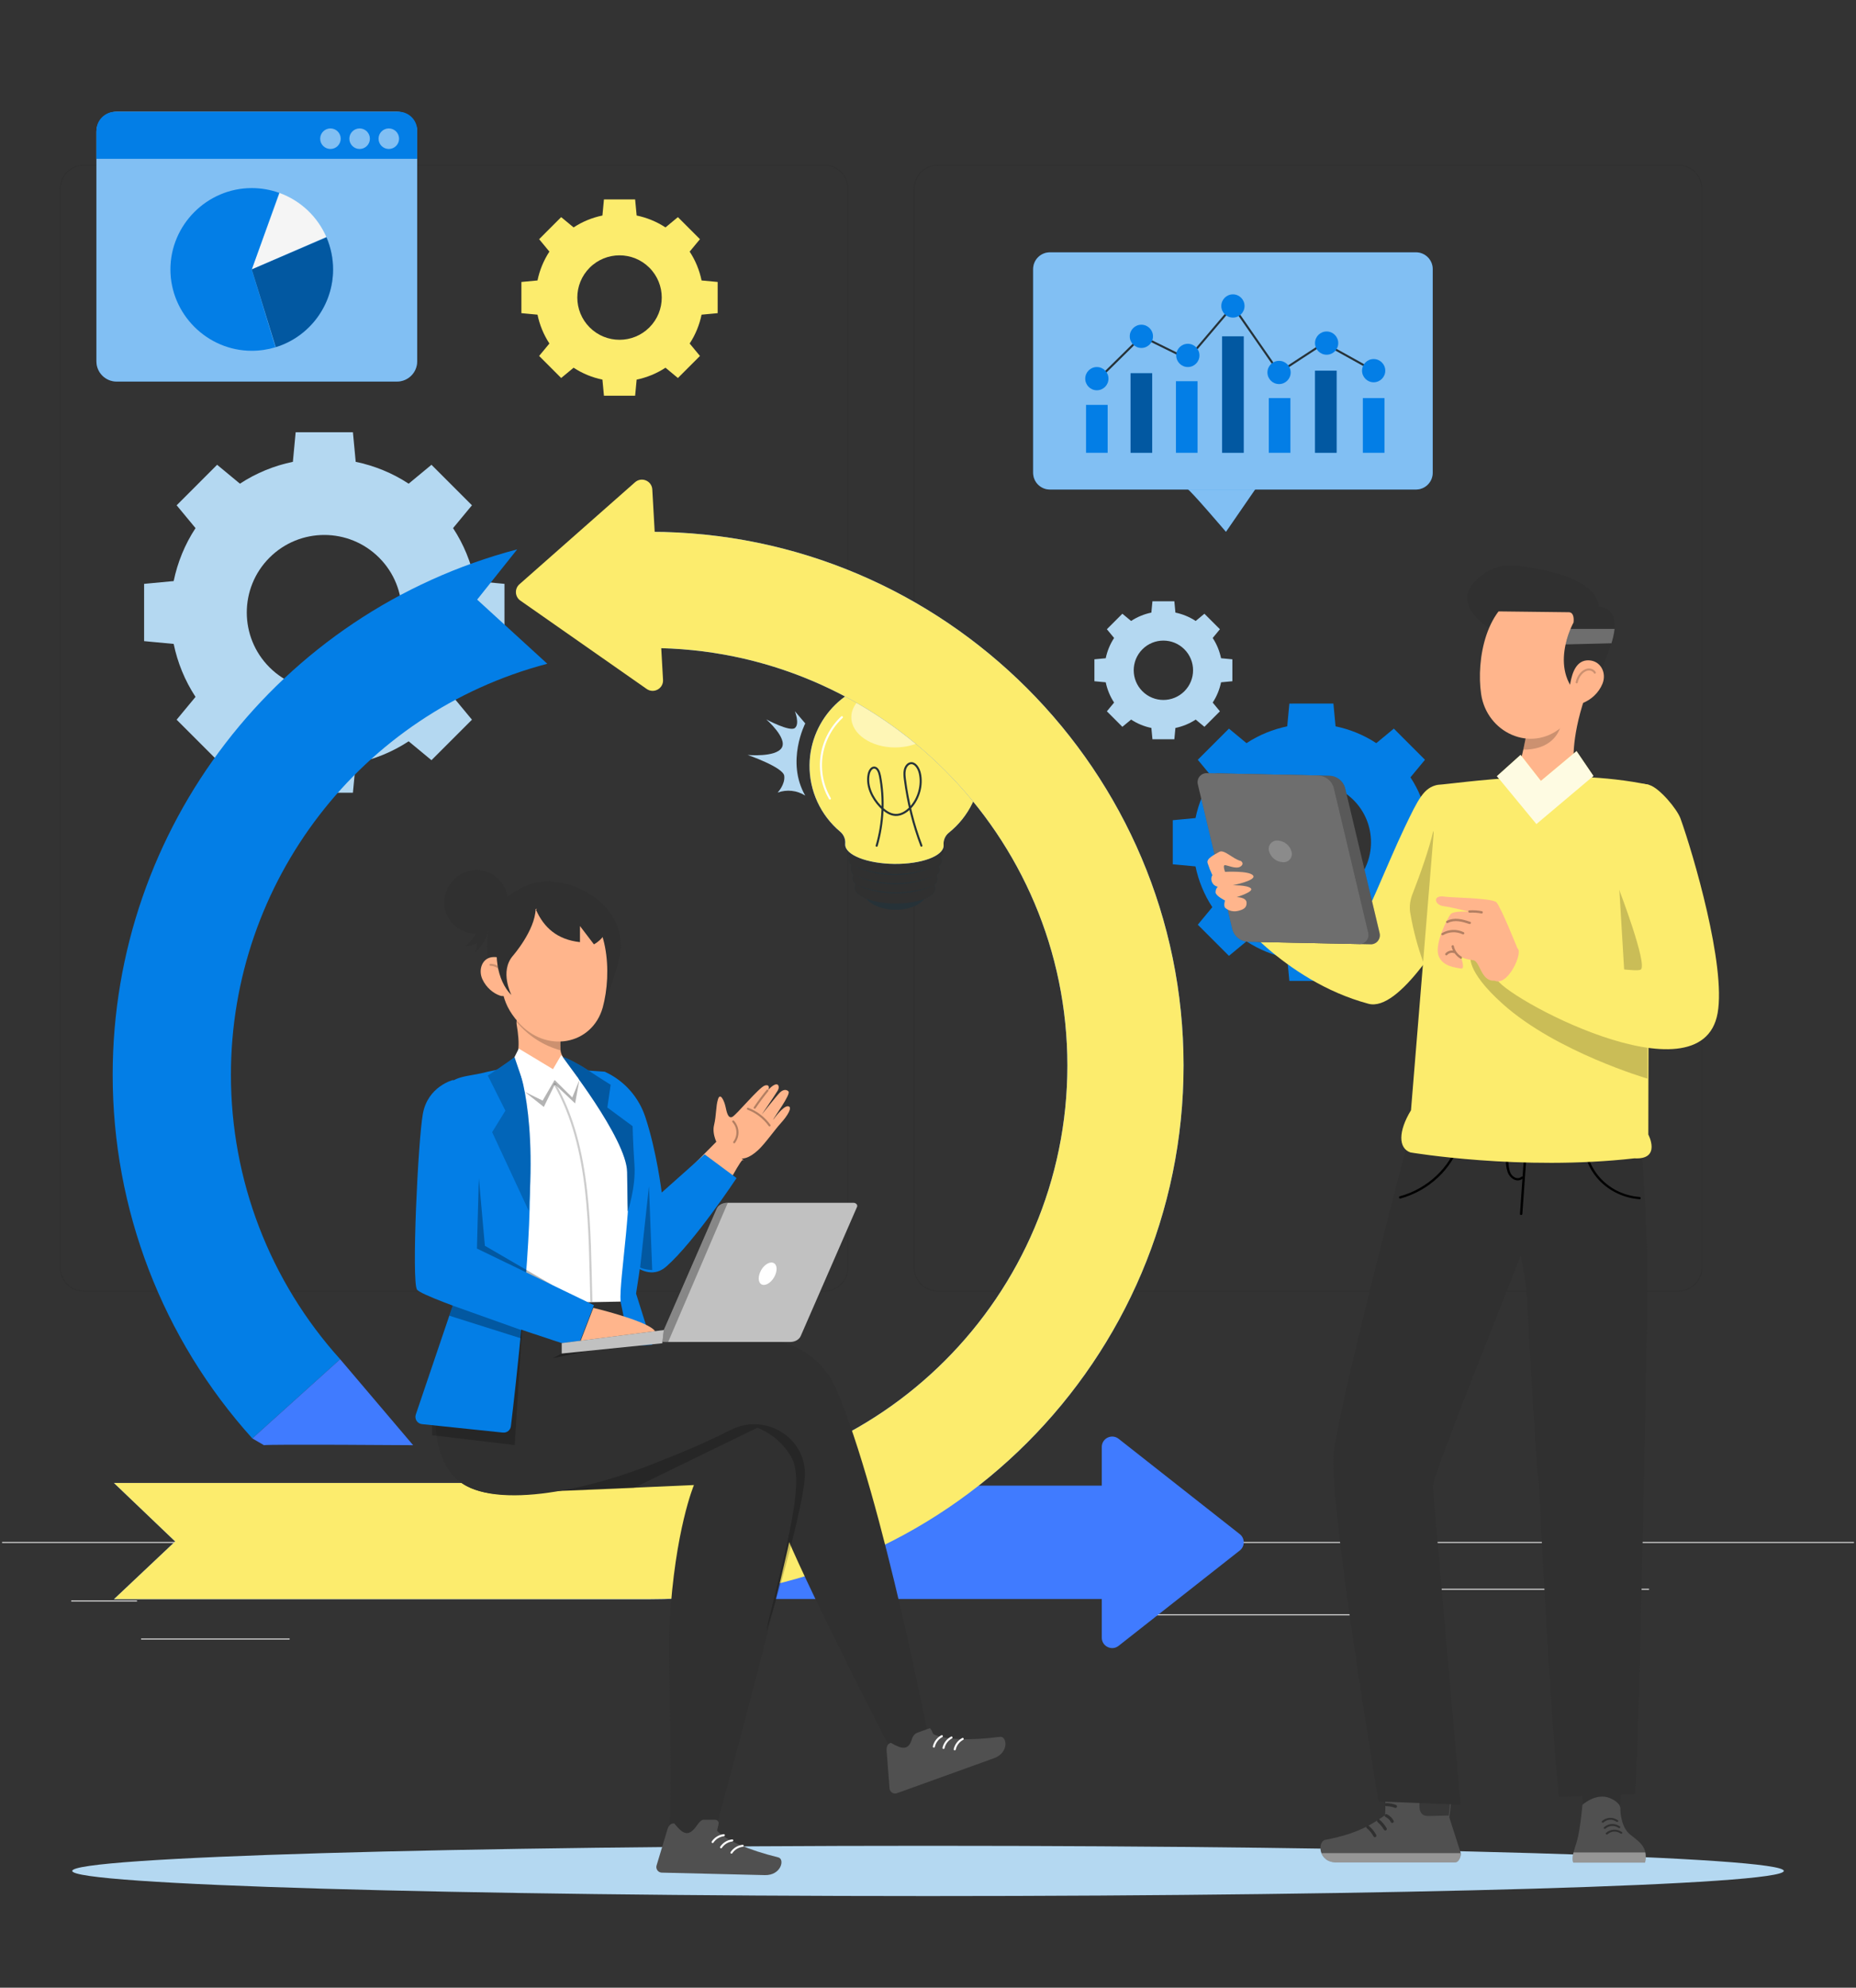 <svg width="453" height="485" viewBox="0 0 453 485" fill="none" xmlns="http://www.w3.org/2000/svg">
<rect x="0" y="0" width="453" height="485" fill="#333333" stroke="none"/>
<g clip-path="url(#clip0_307_17910)">
<path d="M196.541 176.514C196.541 176.514 191.749 185.815 196.541 194.132C194.532 192.848 192.039 192.575 189.799 193.392C189.799 193.392 191.681 191.404 191.411 189.296C191.141 187.189 182.48 184.21 182.48 184.21C182.48 184.21 189.304 184.837 190.79 182.473C192.276 180.108 187.027 175.53 187.027 175.53C187.027 175.53 192.766 178.628 194.008 177.637C195.25 176.646 194.008 173.541 194.008 173.541L196.541 176.514Z" fill="#B4D8F1"/>
<path d="M239.41 195.247C239.41 195.247 244.252 188.536 240.401 178.344L243.725 176.35C243.725 176.35 242.471 178.476 243.229 179.825C243.988 181.173 251.044 180.239 251.044 180.239C251.044 180.239 245.462 181.362 245.218 184.309C244.973 187.257 252.161 191.566 252.161 191.566C252.161 191.566 245.588 189.923 244.227 191.566C242.866 193.209 245.776 196.395 245.776 196.395C245.776 196.395 242.515 194.055 239.41 195.247Z" fill="#B4D8F1"/>
<path d="M47.722 128.859C45.096 132.858 43.33 137.251 42.389 141.782L35.173 142.462L35.172 156.437L42.389 157.117C43.329 161.647 45.096 166.04 47.722 170.04L43.113 175.607L52.995 185.489L58.562 180.88C62.562 183.506 66.954 185.272 71.485 186.212L72.164 193.429L86.139 193.428L86.819 186.212C91.35 185.271 95.743 183.505 99.742 180.879L105.309 185.488L115.192 175.606L110.583 170.039C113.208 166.039 114.975 161.647 115.915 157.116L123.131 156.436L123.132 142.461L115.916 141.781C114.975 137.251 113.208 132.859 110.582 128.859L115.191 123.291L105.309 113.409L99.742 118.018C95.742 115.392 91.349 113.625 86.819 112.684L86.139 105.467L72.163 105.468L71.484 112.684C66.954 113.625 62.561 115.39 58.562 118.017L52.994 113.408L43.112 123.291L47.722 128.859ZM92.53 136.071C99.917 143.459 99.918 155.439 92.53 162.827C85.141 170.216 73.162 170.215 65.774 162.828C58.386 155.439 58.386 143.461 65.774 136.072C73.163 128.683 85.141 128.683 92.53 136.071Z" fill="#B4D8F1"/>
<path d="M134.094 61.392C132.664 63.57 131.702 65.962 131.19 68.43L127.26 68.8V76.411L131.191 76.781C131.703 79.248 132.665 81.64 134.095 83.819L131.585 86.851L136.967 92.233L139.999 89.723C142.177 91.153 144.569 92.115 147.037 92.627L147.407 96.558H155.018L155.388 92.628C157.855 92.115 160.248 91.154 162.426 89.724L165.458 92.234L170.84 86.852L168.33 83.82C169.76 81.642 170.722 79.249 171.234 76.782L175.164 76.412L175.165 68.801L171.235 68.431C170.723 65.964 169.76 63.572 168.33 61.394L170.84 58.362L165.458 52.98L162.426 55.49C160.247 54.06 157.855 53.097 155.388 52.585L155.018 48.655H147.407L147.037 52.585C144.57 53.097 142.178 54.059 139.999 55.489L136.967 52.979L131.585 58.361L134.094 61.392ZM158.497 65.32C162.52 69.344 162.521 75.868 158.497 79.891C154.473 83.915 147.949 83.915 143.925 79.891C139.901 75.867 139.901 69.343 143.925 65.319C147.95 61.297 154.473 61.297 158.497 65.32Z" fill="#FCEC6D"/>
<path d="M271.922 155.665C270.917 157.196 270.241 158.877 269.88 160.612L267.117 160.872V166.222L269.88 166.482C270.24 168.216 270.916 169.898 271.922 171.429L270.158 173.56L273.941 177.343L276.072 175.579C277.603 176.584 279.285 177.261 281.019 177.62L281.279 180.383H286.629L286.889 177.621C288.623 177.261 290.305 176.585 291.836 175.579L293.967 177.343L297.75 173.56L295.986 171.429C296.991 169.898 297.667 168.216 298.027 166.482L300.789 166.222V160.872L298.027 160.612C297.667 158.878 296.99 157.196 295.985 155.666L297.749 153.535L293.966 149.752L291.835 151.516C290.304 150.511 288.622 149.834 286.888 149.474L286.628 146.711H281.278L281.018 149.473C279.284 149.833 277.602 150.509 276.071 151.514L273.94 149.75L270.157 153.533L271.922 155.665ZM289.074 158.426C291.902 161.254 291.902 165.84 289.074 168.668C286.246 171.496 281.66 171.496 278.832 168.668C276.004 165.84 276.004 161.254 278.832 158.426C281.661 155.598 286.246 155.598 289.074 158.426Z" fill="#B4D8F1"/>
<path d="M295.895 189.667C293.875 192.743 292.516 196.123 291.792 199.608L286.24 200.131V210.882L291.792 211.405C292.515 214.89 293.874 218.269 295.895 221.347L292.349 225.63L299.952 233.232L304.235 229.686C307.312 231.706 310.691 233.065 314.176 233.788L314.699 239.34H325.449L325.972 233.789C329.458 233.065 332.837 231.706 335.914 229.686L340.197 233.232L347.8 225.63L344.254 221.347C346.274 218.27 347.633 214.891 348.356 211.406L353.907 210.883L353.908 200.132L348.357 199.609C347.633 196.124 346.274 192.745 344.254 189.668L347.8 185.385L340.198 177.783L335.915 181.329C332.838 179.309 329.458 177.949 325.974 177.226L325.451 171.674L314.7 171.675L314.177 177.227C310.692 177.951 307.313 179.309 304.236 181.329L299.953 177.783L292.35 185.386L295.895 189.667ZM330.365 195.216C336.048 200.9 336.048 210.115 330.365 215.799C324.681 221.483 315.465 221.483 309.782 215.799C304.098 210.115 304.098 200.9 309.782 195.216C315.466 189.532 324.681 189.532 330.365 195.216Z" fill="#037EE6"/>
<path d="M409.631 315.17H228.885C225.653 315.17 223.023 312.54 223.023 309.308V46.034C223.023 42.802 225.653 40.172 228.885 40.172H409.631C412.863 40.172 415.493 42.801 415.493 46.034V309.307C415.494 312.54 412.864 315.17 409.631 315.17ZM228.885 40.422C225.79 40.422 223.273 42.94 223.273 46.034V309.307C223.273 312.402 225.791 314.919 228.885 314.919H409.631C412.726 314.919 415.243 312.401 415.243 309.307V46.034C415.243 42.94 412.725 40.422 409.631 40.422H228.885Z" fill="#303030"/>
<path d="M201.205 315.17H20.458C17.226 315.17 14.596 312.54 14.596 309.308V46.034C14.596 42.802 17.225 40.172 20.458 40.172H201.205C204.437 40.172 207.067 42.801 207.067 46.034V309.307C207.067 312.54 204.437 315.17 201.205 315.17ZM20.458 40.422C17.364 40.422 14.846 42.94 14.846 46.034V309.307C14.846 312.402 17.364 314.919 20.458 314.919H201.205C204.3 314.919 206.817 312.401 206.817 309.307V46.034C206.817 42.94 204.299 40.422 201.205 40.422H20.458Z" fill="#303030"/>
<path d="M465.711 376.239H-34.289V376.489H465.711V376.239Z" fill="#E0E0E0"/>
<path d="M33.443 390.503H17.383V390.753H33.443V390.503Z" fill="#E0E0E0"/>
<path d="M189.592 387.793H136.062V388.043H189.592V387.793Z" fill="#E0E0E0"/>
<path d="M70.693 399.793H34.443V400.043H70.693V399.793Z" fill="#E0E0E0"/>
<path d="M387.253 387.663H344.062V387.913H387.253V387.663Z" fill="#E0E0E0"/>
<path d="M402.492 387.663H396.162V387.913H402.492V387.663Z" fill="#E0E0E0"/>
<path d="M335.814 393.893H281.924V394.143H335.814V393.893Z" fill="#E0E0E0"/>
<path d="M206.111 165.983C209.586 161.85 222.775 159.084 230.057 165.613C230.057 165.613 227.548 161.737 230.057 158.425C230.057 158.425 226.745 160.576 223.785 158.425C220.825 156.274 220.116 145.524 220.116 145.524C220.116 145.524 219.42 156.443 214.553 157.441C209.686 158.438 206.569 151.514 206.569 151.514C206.569 151.514 209.216 159.109 207.892 160.295C206.569 161.48 203.922 160.295 203.922 160.295L206.111 165.983Z" fill="#B4D8F1"/>
<path d="M435.381 456.506C435.381 459.893 341.864 462.638 226.506 462.638C111.148 462.638 17.631 459.892 17.631 456.506C17.631 453.119 111.147 450.374 226.506 450.374C341.865 450.374 435.381 453.119 435.381 456.506Z" fill="#B4D8F1"/>
<path d="M226.263 217.481C226.263 220.02 222.732 222.056 218.439 221.988C214.146 221.919 210.699 219.845 210.729 217.306C210.76 214.767 214.26 212.731 218.545 212.807C222.832 212.882 226.293 214.949 226.263 217.481Z" fill="#263238"/>
<path d="M229.618 209.108C230.039 208.708 230.292 208.163 230.326 207.583C230.326 205.097 225.088 203.008 218.561 202.947C212.034 202.886 206.717 204.83 206.688 207.316C206.714 207.892 206.956 208.436 207.367 208.841C207.244 209.077 207.173 209.337 207.161 209.604C207.177 210.185 207.428 210.735 207.855 211.129C207.716 211.376 207.64 211.654 207.633 211.937C207.65 212.523 207.911 213.075 208.351 213.462C208.197 213.709 208.112 213.994 208.107 214.286C208.143 214.864 208.419 215.4 208.868 215.765C208.707 216.013 208.617 216.3 208.609 216.596C208.609 218.663 212.964 220.409 218.394 220.455C223.823 220.501 228.238 218.93 228.261 216.818C228.26 216.521 228.176 216.23 228.018 215.979C228.465 215.619 228.741 215.088 228.779 214.515C228.776 214.226 228.7 213.943 228.558 213.691C229 213.32 229.274 212.787 229.321 212.212C229.319 211.927 229.248 211.648 229.115 211.396C229.556 211.021 229.831 210.486 229.877 209.909C229.852 209.625 229.765 209.351 229.618 209.108Z" fill="#263238"/>
<path d="M229.618 209.108C230.039 208.708 230.292 208.163 230.326 207.583C230.326 205.097 225.088 203.008 218.561 202.947C212.034 202.886 206.717 204.83 206.688 207.316C206.714 207.892 206.956 208.436 207.367 208.841C207.244 209.077 207.173 209.337 207.161 209.604C207.177 210.185 207.428 210.735 207.855 211.129C207.716 211.376 207.64 211.654 207.633 211.937C207.65 212.523 207.911 213.075 208.351 213.462C208.197 213.709 208.112 213.994 208.107 214.286C208.143 214.864 208.419 215.4 208.868 215.765C208.707 216.013 208.617 216.3 208.609 216.596C208.609 218.663 212.964 220.409 218.394 220.455C223.823 220.501 228.238 218.93 228.261 216.818C228.26 216.521 228.176 216.23 228.018 215.979C228.465 215.619 228.741 215.088 228.779 214.515C228.776 214.226 228.7 213.943 228.558 213.691C229 213.32 229.274 212.787 229.321 212.212C229.319 211.927 229.248 211.648 229.115 211.396C229.556 211.021 229.831 210.486 229.877 209.909C229.852 209.625 229.765 209.351 229.618 209.108Z" fill="#303030"/>
<path d="M239.41 187.146C239.546 175.595 230.292 166.12 218.74 165.985C207.189 165.849 197.714 175.103 197.578 186.655C197.504 192.924 200.246 198.895 205.048 202.924C205.932 203.653 206.395 204.773 206.283 205.913C206.279 205.969 206.279 206.025 206.283 206.081C206.283 208.605 211.621 210.717 218.24 210.794C224.859 210.87 230.266 208.88 230.296 206.348C230.296 206.295 230.296 206.241 230.296 206.188C230.193 205.024 230.683 203.886 231.6 203.161C236.467 199.258 239.332 193.383 239.41 187.146Z" fill="#407BFF"/>
<path d="M239.423 187.146C239.559 175.595 230.305 166.12 218.753 165.985C207.202 165.849 197.727 175.103 197.591 186.655C197.517 192.924 200.259 198.895 205.061 202.924C205.945 203.653 206.408 204.773 206.296 205.913C206.292 205.969 206.292 206.025 206.296 206.081C206.296 208.605 211.634 210.717 218.253 210.794C224.872 210.87 230.279 208.88 230.309 206.348C230.309 206.295 230.309 206.241 230.309 206.188C230.206 205.024 230.696 203.886 231.613 203.161C236.481 199.258 239.346 193.383 239.423 187.146Z" fill="#FCEC6D"/>
<path opacity="0.5" d="M229.137 174.998C229.137 179.07 224.371 182.38 218.461 182.38C212.551 182.38 207.785 179.07 207.785 174.998C207.785 170.926 212.551 167.609 218.461 167.609C224.371 167.609 229.137 170.919 229.137 174.998Z" fill="white"/>
<path d="M202.556 194.851C200.736 191.73 200.012 187.983 200.54 184.409C201.068 180.835 202.843 177.457 205.487 174.994" stroke="white" stroke-width="0.5" stroke-miterlimit="10" stroke-linecap="round" stroke-linejoin="round"/>
<path d="M208.834 215.814C214.894 218.307 221.824 218.39 227.943 216.046C221.958 218.699 214.753 218.61 208.834 215.814Z" fill="#263238"/>
<path d="M208.691 213.569C214.751 216.062 221.681 216.145 227.8 213.801C221.815 216.454 214.61 216.365 208.691 213.569Z" fill="#263238"/>
<path d="M208.549 211.324C214.609 213.817 221.539 213.9 227.658 211.556C221.673 214.209 214.468 214.12 208.549 211.324Z" fill="#263238"/>
<path d="M213.97 206.361C215.574 200.899 215.856 194.941 214.777 189.314C214.602 188.405 214.192 187.309 213.376 187.289C212.646 187.271 212.166 188.168 212.009 188.981C211.452 191.856 212.942 194.776 214.849 196.761C215.881 197.836 217.132 198.773 218.529 198.842C219.931 198.911 221.268 198.081 222.283 196.976C224.225 194.862 225.192 191.551 224.489 188.596C224.192 187.347 223.305 186.005 222.19 186.243C221.518 186.387 221.027 187.097 220.853 187.851C220.68 188.605 220.765 189.402 220.863 190.173C221.573 195.734 222.931 201.187 224.889 206.344" stroke="#263238" stroke-width="0.5" stroke-miterlimit="10" stroke-linecap="round" stroke-linejoin="round"/>
<path d="M289.822 119.327C290.444 119.452 299.222 129.762 299.222 129.762L306.746 118.845L289.822 119.327Z" fill="#037EE6"/>
<path opacity="0.5" d="M289.822 119.327C290.444 119.452 299.222 129.762 299.222 129.762L306.746 118.845L289.822 119.327Z" fill="white"/>
<path d="M345.591 119.446H256.257C253.995 119.446 252.162 117.613 252.162 115.351V65.663C252.162 63.402 253.995 61.568 256.257 61.568H345.591C347.852 61.568 349.686 63.401 349.686 65.663V115.352C349.686 117.613 347.852 119.446 345.591 119.446Z" fill="#037EE6"/>
<path opacity="0.5" d="M345.591 119.446H256.257C253.995 119.446 252.162 117.613 252.162 115.351V65.663C252.162 63.402 253.995 61.568 256.257 61.568H345.591C347.852 61.568 349.686 63.401 349.686 65.663V115.352C349.686 117.613 347.852 119.446 345.591 119.446Z" fill="white"/>
<path d="M266.824 93.717C267.247 93.336 278.662 82.066 278.662 82.066L289.92 87.607L300.924 74.66L312.182 90.882L323.162 83.717" stroke="#263238" stroke-width="0.5" stroke-miterlimit="10"/>
<path d="M270.35 98.79H265.072V110.484H270.35V98.79Z" fill="#037EE6"/>
<path d="M281.217 91.063H275.939V110.485H281.217V91.063Z" fill="#037EE6"/>
<path d="M292.292 93.016H287.014V110.485H292.292V93.016Z" fill="#037EE6"/>
<path d="M303.563 82.065H298.285V110.485H303.563V82.065Z" fill="#037EE6"/>
<path d="M314.956 97.135H309.678V110.485H314.956V97.135Z" fill="#037EE6"/>
<path d="M270.549 92.392C270.549 93.958 269.279 95.228 267.713 95.228C266.147 95.228 264.877 93.959 264.877 92.392C264.877 90.825 266.147 89.556 267.713 89.556C269.279 89.556 270.549 90.826 270.549 92.392Z" fill="#037EE6"/>
<path d="M281.414 82.065C281.414 83.631 280.144 84.901 278.578 84.901C277.012 84.901 275.742 83.631 275.742 82.065C275.742 80.499 277.012 79.229 278.578 79.229C280.145 79.23 281.414 80.499 281.414 82.065Z" fill="#037EE6"/>
<path d="M292.756 86.721C292.756 88.287 291.486 89.557 289.92 89.557C288.354 89.557 287.084 88.287 287.084 86.721C287.084 85.155 288.354 83.885 289.92 83.885C291.486 83.885 292.756 85.155 292.756 86.721Z" fill="#037EE6"/>
<path d="M303.76 74.659C303.76 76.225 302.49 77.495 300.924 77.495C299.358 77.495 298.088 76.225 298.088 74.659C298.088 73.093 299.358 71.823 300.924 71.823C302.49 71.823 303.76 73.093 303.76 74.659Z" fill="#037EE6"/>
<path d="M315.018 90.881C315.018 92.447 313.748 93.717 312.182 93.717C310.616 93.717 309.346 92.447 309.346 90.881C309.346 89.315 310.616 88.045 312.182 88.045C313.748 88.045 315.018 89.315 315.018 90.881Z" fill="#037EE6"/>
<path d="M326.237 90.442H320.959V110.485H326.237V90.442Z" fill="#037EE6"/>
<path opacity="0.3" d="M281.217 91.063H275.939V110.485H281.217V91.063Z" fill="black"/>
<path opacity="0.3" d="M303.563 82.065H298.285V110.485H303.563V82.065Z" fill="black"/>
<path opacity="0.3" d="M326.237 90.442H320.959V110.485H326.237V90.442Z" fill="black"/>
<path d="M337.913 97.135H332.635V110.485H337.913V97.135Z" fill="#037EE6"/>
<path d="M323.16 83.716L335.272 90.442" stroke="#263238" stroke-width="0.5" stroke-miterlimit="10"/>
<path d="M326.629 83.716C326.629 85.282 325.359 86.552 323.793 86.552C322.227 86.552 320.957 85.282 320.957 83.716C320.957 82.15 322.227 80.88 323.793 80.88C325.36 80.881 326.629 82.15 326.629 83.716Z" fill="#037EE6"/>
<path d="M338.109 90.442C338.109 92.008 336.839 93.278 335.273 93.278C333.707 93.278 332.438 92.009 332.438 90.442C332.438 88.876 333.707 87.607 335.273 87.607C336.839 87.606 338.109 88.876 338.109 90.442Z" fill="#037EE6"/>
<path d="M268.916 399.592V353.062C268.916 350.944 271.358 349.758 273.023 351.067L302.596 374.332C303.888 375.348 303.888 377.305 302.596 378.321L273.023 401.586C271.358 402.896 268.916 401.71 268.916 399.592Z" fill="#407BFF"/>
<path d="M273.713 362.496H134.199V390.159H273.713V362.496Z" fill="#407BFF"/>
<path d="M158.654 390.205H27.814L42.752 376.116L27.814 361.85H158.654C214.823 361.85 260.521 316.153 260.521 259.983C260.521 203.814 214.824 158.116 158.654 158.116V129.762C230.458 129.762 288.875 188.179 288.875 259.983C288.875 331.788 230.458 390.205 158.654 390.205Z" fill="#407BFF"/>
<path d="M158.654 390.205H27.814L42.752 376.116L27.814 361.85H158.654C214.823 361.85 260.521 316.153 260.521 259.983C260.521 203.814 214.824 158.116 158.654 158.116V129.762C230.458 129.762 288.875 188.179 288.875 259.983C288.875 331.788 230.458 390.205 158.654 390.205Z" fill="#FCEC6D"/>
<path d="M61.583 350.975C39.604 326.6 27.5 295.086 27.5 262.24C27.5 202.062 68.099 149.346 126.229 134.045L116.461 146.308L133.576 161.956C88.113 173.923 56.362 215.161 56.362 262.24C56.362 287.935 65.828 312.584 83.017 331.648L61.583 350.975Z" fill="#037EE6"/>
<path d="M64.431 352.627C65.502 352.359 100.833 352.627 100.833 352.627L83.017 331.648L61.582 350.975L64.431 352.627Z" fill="#407BFF"/>
<path d="M159.209 119.429L161.828 165.885C161.947 168 159.576 169.322 157.84 168.108L127.004 146.545C125.657 145.603 125.547 143.649 126.779 142.562L154.996 117.669C156.584 116.267 159.089 117.314 159.209 119.429Z" fill="#FCEC6D"/>
<path d="M144.647 218.606C150.095 222.243 151.651 227.471 151.581 231.256C150.905 236.367 149.133 239.985 147.753 244.953L134.199 215.039C137.365 215.667 138.79 215.017 144.647 218.606Z" fill="#303030"/>
<path d="M137.851 215.963C132.542 213.494 127.332 216.407 124.295 218.432C120.971 221.252 119.012 225.359 118.912 229.717C118.912 233.791 118.912 238.73 121.381 240.853C122.765 242.083 124.602 242.674 126.443 242.483L146.592 223.889C144.4 220.548 141.391 217.819 137.851 215.963Z" fill="#303030"/>
<path d="M138.195 271.042C136.646 272.64 135.231 272.107 133.164 271.261C120.86 266.836 124.501 260.895 124.501 260.895C126.835 258.156 126.937 254.88 126.087 249.887C126.07 249.741 126.064 249.595 126.068 249.448C126.076 248.781 126.29 248.134 126.681 247.594C127.709 246.09 129.762 245.705 131.266 246.733L131.27 246.736L136.778 248.31C136.793 248.386 136.808 248.461 136.825 248.546C136.84 251.277 136.762 253.398 136.781 255.066C136.821 255.265 136.785 255.478 136.794 255.673C136.834 255.872 136.819 256.091 136.819 256.288C136.951 258.573 140.817 261.928 142.392 262.725C143.347 263.271 143.452 265.653 138.195 271.042Z" fill="#FFB58C"/>
<path opacity="0.2" d="M136.774 248.291C136.777 248.375 136.794 248.458 136.823 248.537C136.838 251.268 136.76 253.389 136.779 255.057C136.768 255.259 136.773 255.462 136.792 255.664C136.804 255.877 136.829 256.088 136.87 256.298C132.684 255.16 128.948 252.766 126.164 249.439C126.169 248.782 126.366 248.142 126.73 247.595C127.744 246.082 129.79 245.673 131.307 246.68L136.774 248.291Z" fill="black"/>
<path d="M121.929 230.909C122.14 240.329 122.021 244.306 126.496 249.421C133.235 257.103 144.52 255.053 147.117 245.809C149.387 237.487 148.707 223.508 139.827 219.186C130.947 214.864 121.726 221.478 121.929 230.909Z" fill="#FFB58C"/>
<path d="M117.757 238.977C118.71 241.01 120.421 242.381 122.05 242.939C124.499 243.778 126.132 239.864 125.49 237.284C124.912 234.962 122.579 233.26 120.102 233.546C117.662 233.829 116.668 236.652 117.757 238.977Z" fill="#FFB58C"/>
<path opacity="0.2" d="M123.089 238.921C123.105 238.02 122.751 237.119 122.127 236.47C121.502 235.821 120.615 235.433 119.715 235.414" stroke="black" stroke-width="0.5" stroke-miterlimit="10" stroke-linecap="round" stroke-linejoin="round"/>
<path d="M125.19 233.205C125.19 233.205 130.572 227.057 130.739 221.797C130.739 221.797 149.993 217.525 148.218 234.143C148.218 234.143 152.38 219.772 136.649 217.426C120.918 215.08 117.672 235.625 124.802 242.785C124.829 242.712 121.861 237.057 125.19 233.205Z" fill="#303030"/>
<path d="M108.409 220.69C108.777 224.976 112.549 228.153 116.835 227.786C121.121 227.419 124.298 223.646 123.931 219.36C123.586 215.331 120.215 212.236 116.171 212.236C111.701 212.445 108.236 216.219 108.409 220.69Z" fill="#303030"/>
<path d="M143.802 219.484C145.872 221.471 147.256 224.066 147.753 226.892C147.753 228.941 144.963 230.423 144.963 230.423L141.555 225.954V229.88C135.975 229.268 132.748 226.305 130.838 222.028L133.949 216.472C133.949 216.472 141.95 217.879 143.802 219.484Z" fill="#303030"/>
<path d="M117.208 225.181C116.728 227.404 115.413 229.435 113.582 230.783C114.567 230.865 115.577 230.622 116.417 230.099C116.377 230.902 116.199 231.698 115.892 232.441C118.15 230.561 119.484 227.619 119.407 224.681L117.208 225.181Z" fill="#303030"/>
<path d="M227.426 427.924L218.09 428.191C218.09 428.191 201.425 396.107 193.422 378.114C183.966 356.853 186.048 350.006 183.212 349.882C177.976 349.653 124.544 374.22 111.159 360.595C97.774 346.97 117.137 314.134 117.137 314.134C117.137 314.134 146.962 309.528 149.395 316.804C149.991 318.954 151.29 321.176 151.603 323.385C151.963 325.567 152.689 328.791 152.689 328.791C153.396 328.614 173.836 326.636 186.523 326.926C194.166 327.101 200.974 331.743 204.015 338.757C215.483 365.203 227.426 427.924 227.426 427.924Z" fill="#303030"/>
<path d="M133.373 363.877C133.373 363.877 135.555 363.877 169.372 362.35C169.372 362.35 164.729 373.315 163.437 395.898C162.905 405.187 164.388 435.277 163.225 448.593C163.814 449.424 170.029 452.177 173.819 449.395C173.819 449.395 195.76 370.215 195.542 359.47C195.324 348.725 182.866 345.561 182.866 345.561C182.866 345.561 158.867 359.47 133.373 363.877Z" fill="#303030"/>
<path opacity="0.2" d="M164.829 355.019C169.458 353.153 174.005 351.094 178.46 348.848C186.189 344.951 195.693 349.965 196.419 358.591C196.443 358.878 196.459 359.171 196.466 359.47C196.575 363.834 192.68 380.197 187.105 397.99C187.249 396.937 187.45 395.891 187.705 394.859C193.236 372.638 196.007 361.096 193.236 355.718C191.372 352.377 188.413 349.78 184.858 348.365L154.64 363.092C137.993 363.823 135.506 363.856 135.211 363.856C145.363 361.947 155.29 358.985 164.829 355.019Z" fill="black"/>
<path d="M175.402 444.901C175.439 444.421 175.027 444.023 174.546 444.023H171.702C170.984 444.006 170.203 445.287 169.765 445.856C167.875 448.31 166.523 447.333 164.589 444.936C163.328 444.758 162.952 446.202 162.839 446.589L160.259 455.159C160.036 455.875 160.434 456.636 161.15 456.859C161.277 456.899 161.41 456.92 161.543 456.921C165.396 457.014 167.219 457.058 172.014 457.174L186.679 457.528C190.677 457.624 191.603 453.616 189.965 453.203C182.599 451.388 177.408 449.082 175.171 446.873C174.859 446.58 175.334 445.781 175.402 444.901Z" fill="#505050"/>
<path d="M176.666 447.788C175.57 447.911 174.54 448.539 173.93 449.458" stroke="white" stroke-width="0.5" stroke-miterlimit="10" stroke-linecap="round" stroke-linejoin="round"/>
<path d="M178.724 449.067C177.627 449.19 176.598 449.818 175.988 450.738" stroke="white" stroke-width="0.5" stroke-miterlimit="10" stroke-linecap="round" stroke-linejoin="round"/>
<path d="M181.269 450.374C180.173 450.497 179.143 451.125 178.533 452.044" stroke="white" stroke-width="0.5" stroke-miterlimit="10" stroke-linecap="round" stroke-linejoin="round"/>
<path d="M226.974 421.669L223.988 422.745C223.313 422.988 222.811 423.555 222.608 424.244C221.734 427.216 220.12 426.793 217.45 425.258C216.21 425.548 216.382 427.03 216.417 427.432L217.111 436.355C217.162 437.103 217.809 437.668 218.557 437.618C218.69 437.609 218.821 437.581 218.946 437.533C222.572 436.226 224.287 435.608 228.8 433.981L242.601 429.007C246.363 427.651 245.776 423.579 244.1 423.786C236.577 424.758 230.903 424.486 228.018 423.235C227.49 423.026 227.804 422.612 226.974 421.669Z" fill="#505050"/>
<path d="M229.877 423.626C228.899 424.137 228.167 425.095 227.93 426.173" stroke="white" stroke-width="0.5" stroke-miterlimit="10" stroke-linecap="round" stroke-linejoin="round"/>
<path d="M232.236 423.954C231.258 424.465 230.526 425.423 230.289 426.501" stroke="white" stroke-width="0.5" stroke-miterlimit="10" stroke-linecap="round" stroke-linejoin="round"/>
<path d="M234.969 424.296C233.991 424.807 233.258 425.765 233.021 426.843" stroke="white" stroke-width="0.5" stroke-miterlimit="10" stroke-linecap="round" stroke-linejoin="round"/>
<path d="M158.039 328.243L153.747 328.656C153.747 328.656 153.394 325.705 153.034 323.523C152.721 321.314 150.294 313.887 149.699 311.737C137.419 312.956 116.586 312.218 116.586 312.218C116.586 312.218 97.785 346.991 111.148 360.584C119.177 368.733 142.827 363.963 160.338 356.803L158.039 328.243Z" fill="#303030"/>
<path opacity="0.3" d="M153.747 327.474L134.918 331.401C134.918 331.401 145.223 325.812 153.034 323.543C153.394 325.769 153.747 327.474 153.747 327.474Z" fill="black"/>
<path d="M181.363 283.214C181.467 281.556 176.56 291.041 176.56 291.041L168.275 285.192L174.871 278.557C174.871 278.557 181.568 282.93 181.466 283.072" fill="#FFB58C"/>
<path d="M148.107 261.742C152.545 263.917 155.911 267.787 157.478 272.475C160.288 280.883 161.508 290.981 161.508 290.981L171.975 281.659L179.772 287.451C179.772 287.451 169.531 302.971 162.639 309.023C156.916 314.048 150.429 304.3 150.429 304.3L147.611 261.498L148.107 261.742Z" fill="#037EE6"/>
<path opacity="0.2" d="M127.874 317.312L125.623 352.601L105.441 350.195V346.568L127.874 317.312Z" fill="black"/>
<path d="M118.112 318.194C117.323 309.242 114.144 292.836 108.67 275.607C106.889 270.004 113.252 263.81 113.252 263.81C113.252 263.81 117.359 263.486 118.112 263.402C118.937 263.305 119.785 263.221 120.634 263.149C127.028 262.619 132.263 262.233 137.964 262.559C139.398 262.643 140.868 262.764 142.314 262.884C142.78 262.932 145.806 262.978 146.26 263.026C146.26 263.026 154.457 272.618 154.899 279.389C155.138 283.172 156.966 284.8 156.763 293.849C156.727 299.994 152.267 308.946 151.861 317.585L118.112 318.194Z" fill="white"/>
<path d="M129.285 288.112C128.855 274.063 127.196 265.142 126.442 261.732C126.244 260.836 125.399 260.243 124.488 260.355L119.06 261.498C113.744 262.915 110.893 262.15 107.934 266.101C107.361 266.866 106.881 272.75 106.924 273.557C106.996 275.003 108 279.437 109.338 284.786C110.258 288.497 111.346 292.666 112.386 296.594C113.72 301.601 114.833 302.905 115.263 304.51L101.497 345.119C101.109 346.205 101.841 347.367 102.987 347.486L122.745 349.551C123.712 349.652 124.58 348.963 124.696 347.998C125.682 339.752 129.78 304.26 129.285 288.112Z" fill="#037EE6"/>
<path d="M155.248 315.637C155.248 315.637 159.395 289.945 158.292 283.515C157.189 277.085 147.608 261.498 147.608 261.498L143.235 261.197L138.059 259.098C138.059 259.098 150.007 273.515 152.941 283.917C154.871 290.757 151.023 312.377 151.467 317.592L153.691 328.388L159.187 328.143L155.248 315.637Z" fill="#037EE6"/>
<path d="M125.704 258.14C125.704 258.14 131.078 268.747 129.045 295.438L120.116 276.251L123.348 271.008L119.059 262.438C119.059 262.438 123.647 259.487 125.575 257.927L125.704 258.14Z" fill="#037EE6"/>
<g opacity="0.2">
<path d="M125.704 258.14C125.704 258.14 131.078 268.747 129.045 295.438L120.116 276.251L123.348 271.008L119.059 262.438C119.059 262.438 123.647 259.487 125.575 257.927L125.704 258.14Z" fill="black"/>
</g>
<path d="M153.22 295.594C153.22 295.594 155.22 289.708 154.854 284.275C154.489 278.843 154.404 274.79 154.404 274.79L148.24 270.235L149.051 264.682C149.051 264.682 146.079 262.857 143.318 260.987C141.431 259.71 137.73 257.777 137.244 257.926C137.244 257.926 152.984 277.845 153.064 285.995C153.14 293.857 153.22 295.594 153.22 295.594Z" fill="#037EE6"/>
<path opacity="0.3" d="M153.22 295.594C153.22 295.594 155.22 289.708 154.854 284.275C154.489 278.843 154.404 274.79 154.404 274.79L148.24 270.235L149.051 264.682C149.051 264.682 146.079 262.857 143.318 260.987C141.431 259.71 137.73 257.777 137.244 257.926C137.244 257.926 152.984 277.845 153.064 285.995C153.14 293.857 153.22 295.594 153.22 295.594Z" fill="black"/>
<path opacity="0.3" d="M156.246 309.252L158.393 289.437L159.187 309.895C159.187 309.895 157.126 309.793 156.246 309.252Z" fill="black"/>
<path d="M141.216 263.239L136.984 257.424L134.969 260.885L126.614 255.852L125.576 257.927L128.544 266.634C128.544 266.634 135.962 269.67 136.355 269.67C136.748 269.67 141.216 263.239 141.216 263.239Z" fill="white"/>
<path opacity="0.3" d="M141.411 263.511L139.679 267.795L135.373 263.511L132.442 268.542L128.066 266.398L132.731 270.092L135.43 264.58L140.368 269.231L141.411 263.511Z" fill="black"/>
<path opacity="0.3" d="M118.346 303.966L116.658 285.041L115.359 305.651L134.917 313.603L118.346 303.966Z" fill="black"/>
<path d="M110.606 263.511C110.606 263.511 104.395 265.035 103.201 271.818C102.007 278.601 100.425 312.509 101.775 314.656C103.125 316.803 140.916 328.956 140.916 328.956L144.962 318.461L116.414 304.651C116.414 304.651 116.647 294.962 116.88 287.412C117.003 283.42 117.126 280.027 117.215 278.98C117.472 275.953 110.606 263.511 110.606 263.511Z" fill="#037EE6"/>
<path d="M144.821 319.116C144.821 319.116 156.7 321.968 159.455 324.34C160.677 325.393 160.643 327.115 160.643 327.115L141.406 327.972L144.821 319.116Z" fill="#FFB58C"/>
<path opacity="0.3" d="M110.497 318.57C110.878 318.712 127.218 324.529 127.218 324.529V326.58L109.662 321.033L110.497 318.57Z" fill="black"/>
<path opacity="0.2" d="M135.43 264.58C144.331 280.103 143.839 300.291 144.331 317.433" stroke="black" stroke-width="0.5" stroke-miterlimit="10" stroke-linecap="round" stroke-linejoin="round"/>
<path d="M175.307 279.529C175.307 279.529 173.694 276.961 174.281 274.524C174.868 272.086 174.687 269.984 175.249 268.202C175.811 266.42 176.81 268.735 177.091 270.075C177.373 271.414 177.706 272.93 178.678 272.555C179.65 272.181 185.297 265.229 186.704 264.863C188.11 264.497 187.548 265.907 187.548 265.907C187.548 265.907 188.965 264.255 189.772 264.639C189.982 264.738 190.308 265.31 189.78 266.164C188.592 268.085 185.893 271.988 185.893 271.988C186.043 271.761 189.72 267.181 190.36 266.567C191.197 265.765 192 265.813 192.45 266.313C193.09 267.025 188.725 272.858 188.713 273.233C188.713 273.233 191.113 269.791 192.341 269.924C193.569 270.057 192.176 272.307 190.571 274.057C189.1 275.661 186.634 279.194 184.98 280.679C182.942 282.51 181.163 283.282 178.809 282.252C176.455 281.22 175.307 279.529 175.307 279.529Z" fill="#FFB58C"/>
<path opacity="0.3" d="M187.319 266.086C186.217 267.438 185.176 268.84 184.201 270.287" stroke="black" stroke-width="0.5" stroke-miterlimit="10" stroke-linecap="round" stroke-linejoin="round"/>
<path opacity="0.3" d="M187.827 274.601C186.516 272.768 184.654 271.335 182.547 270.535" stroke="black" stroke-width="0.5" stroke-miterlimit="10" stroke-linecap="round" stroke-linejoin="round"/>
<path opacity="0.3" d="M178.963 273.642C179.581 274.322 179.952 275.22 179.994 276.138C180.036 277.055 179.748 277.984 179.195 278.717" stroke="black" stroke-width="0.5" stroke-miterlimit="10" stroke-linecap="round" stroke-linejoin="round"/>
<path d="M192.914 327.442H162.098C161.566 327.438 161.139 327.09 161.143 326.663C161.144 326.583 161.16 326.503 161.192 326.427L174.901 294.998C175.247 294.1 176.279 293.487 177.45 293.483H208.285C208.806 293.483 209.229 293.823 209.229 294.241C209.229 294.329 209.21 294.416 209.173 294.498L195.464 325.927C195.112 326.821 194.083 327.433 192.914 327.442Z" fill="#303030"/>
<path opacity="0.7" d="M208.285 293.482H177.45C176.279 293.486 175.247 294.1 174.901 294.998L161.192 326.427C161.161 326.503 161.144 326.583 161.143 326.663C161.138 327.09 161.566 327.439 162.098 327.442H192.914C194.083 327.433 195.112 326.821 195.463 325.927L209.172 294.498C209.209 294.416 209.228 294.328 209.228 294.241C209.229 293.822 208.806 293.482 208.285 293.482Z" fill="white"/>
<path d="M189.187 311.162C188.521 312.67 187.171 313.706 186.165 313.495C185.159 313.284 184.89 311.91 185.537 310.397C186.183 308.885 187.549 307.873 188.555 308.083C189.561 308.295 189.861 309.614 189.187 311.162Z" fill="white"/>
<path opacity="0.3" d="M177.633 293.482H177.45C176.279 293.486 175.247 294.1 174.901 294.998L161.192 326.427C161.161 326.503 161.144 326.583 161.143 326.663C161.138 327.09 161.566 327.439 162.098 327.442H163.085L177.633 293.482Z" fill="black"/>
<path d="M137.102 327.717V330.262L161.652 327.759L162.02 324.529L137.102 327.717Z" fill="#303030"/>
<path opacity="0.7" d="M137.102 327.717V330.262L161.652 327.759L162.02 324.529L137.102 327.717Z" fill="white"/>
<path d="M96.887 93.102H28.469C25.743 93.102 23.533 90.892 23.533 88.166V32.204C23.533 29.478 25.743 27.268 28.469 27.268H96.887C99.613 27.268 101.823 29.478 101.823 32.204V88.166C101.823 90.892 99.613 93.102 96.887 93.102Z" fill="#037EE6"/>
<path opacity="0.5" d="M96.887 93.102H28.469C25.743 93.102 23.533 90.892 23.533 88.166V32.204C23.533 29.478 25.743 27.268 28.469 27.268H96.887C99.613 27.268 101.823 29.478 101.823 32.204V88.166C101.823 90.892 99.613 93.102 96.887 93.102Z" fill="white"/>
<path d="M101.823 38.748H23.533V31.895C23.533 29.34 25.604 27.268 28.16 27.268H97.278C99.789 27.268 101.824 29.303 101.824 31.814V38.748H101.823Z" fill="#037EE6"/>
<path opacity="0.5" d="M97.403 33.845C97.403 35.229 96.281 36.351 94.897 36.351C93.513 36.351 92.391 35.229 92.391 33.845C92.391 32.461 93.513 31.339 94.897 31.339C96.281 31.339 97.403 32.461 97.403 33.845Z" fill="white"/>
<path opacity="0.5" d="M90.28 33.845C90.28 35.229 89.158 36.351 87.774 36.351C86.39 36.351 85.268 35.229 85.268 33.845C85.268 32.461 86.39 31.339 87.774 31.339C89.158 31.339 90.28 32.461 90.28 33.845Z" fill="white"/>
<path opacity="0.5" d="M83.159 33.845C83.159 35.229 82.037 36.351 80.653 36.351C79.269 36.351 78.147 35.229 78.147 33.845C78.147 32.461 79.269 31.339 80.653 31.339C82.037 31.339 83.159 32.461 83.159 33.845Z" fill="white"/>
<path d="M61.447 65.742L68.237 47.089C70.766 48.01 73.082 49.435 75.044 51.279C77.005 53.123 78.571 55.346 79.646 57.814L61.447 65.742Z" fill="#F5F5F5"/>
<path d="M61.447 65.742L67.233 84.731C65.358 85.302 63.408 85.593 61.447 85.593C50.557 85.593 41.596 76.632 41.596 65.742C41.596 54.852 50.557 45.891 61.447 45.891C63.731 45.891 65.998 46.285 68.148 47.056L61.447 65.742Z" fill="#037EE6"/>
<path d="M61.447 65.742L79.683 57.9C80.748 60.377 81.298 63.046 81.298 65.742C81.298 74.424 75.603 82.145 67.308 84.708L61.447 65.742Z" fill="#037EE6"/>
<path opacity="0.3" d="M61.447 65.742L79.683 57.9C80.748 60.377 81.298 63.046 81.298 65.742C81.298 74.424 75.603 82.145 67.308 84.708L61.447 65.742Z" fill="black"/>
<path d="M350.886 191.5C347.53 192.173 346.2 194.87 342.833 201.903C338.59 210.768 332.404 226.75 331.003 226.884C329.033 227.072 303.851 217.258 303.851 217.258L299.934 221.684C299.934 221.684 313.123 239.321 334.001 244.92C337.752 245.927 342.487 241.678 347.002 235.869C347.887 234.74 348.75 233.546 349.613 232.317C354.259 225.431 358.425 218.233 362.083 210.775L350.886 191.5Z" fill="#FCEC6D"/>
<path opacity="0.2" d="M349.826 202.748C348.853 207.049 346.574 213.506 344.775 218.089C344.193 219.572 343.937 221.179 344.207 222.749C344.984 227.272 346.049 231.077 347.349 234.682C348.076 236.795 351.34 236.642 351.441 238.874C352.326 237.745 353.189 236.55 354.052 235.322L355.977 227.71L349.826 202.748Z" fill="black"/>
<path d="M335.184 230.335C336.36 230.002 337.043 228.779 336.71 227.603L328.29 192.197C327.79 190.519 326.278 189.345 324.528 189.276L297.542 188.712C297.249 188.676 296.951 188.698 296.667 188.779C295.491 189.112 294.808 190.335 295.141 191.511L303.561 226.917C304.06 228.597 305.572 229.775 307.323 229.849L334.309 230.402C334.602 230.439 334.9 230.416 335.184 230.335Z" fill="#303030"/>
<path opacity="0.2" d="M335.184 230.335C336.36 230.002 337.043 228.779 336.71 227.603L328.29 192.197C327.79 190.519 326.278 189.345 324.528 189.276L297.542 188.712C297.249 188.676 296.951 188.698 296.667 188.779C295.491 189.112 294.808 190.335 295.141 191.511L303.561 226.917C304.06 228.597 305.572 229.775 307.323 229.849L334.309 230.402C334.602 230.439 334.9 230.416 335.184 230.335Z" fill="white"/>
<path d="M332.416 230.279C333.592 229.947 334.276 228.724 333.944 227.548L325.524 192.142C325.023 190.467 323.519 189.292 321.773 189.21L294.776 188.657C294.483 188.621 294.185 188.644 293.901 188.724C292.725 189.057 292.042 190.28 292.375 191.456L300.806 226.862C301.307 228.537 302.811 229.712 304.557 229.794L331.554 230.347C331.843 230.381 332.136 230.358 332.416 230.279Z" fill="#303030"/>
<path opacity="0.3" d="M332.416 230.279C333.592 229.947 334.276 228.724 333.944 227.548L325.524 192.142C325.023 190.467 323.519 189.292 321.773 189.21L294.776 188.657C294.483 188.621 294.185 188.644 293.901 188.724C292.725 189.057 292.042 190.28 292.375 191.456L300.806 226.862C301.307 228.537 302.811 229.712 304.557 229.794L331.554 230.347C331.843 230.381 332.136 230.358 332.416 230.279Z" fill="white"/>
<path opacity="0.2" d="M309.661 206.928C309.767 205.811 310.759 204.991 311.876 205.097C313.458 205.184 314.809 206.271 315.231 207.798C315.306 208.051 315.331 208.315 315.305 208.578C315.193 209.686 314.203 210.493 313.096 210.38C311.514 210.296 310.161 209.212 309.733 207.687C309.661 207.441 309.637 207.183 309.661 206.928Z" fill="white"/>
<path d="M298.936 211.095C299.467 211.051 301.724 212.168 302.786 211.427C303.848 210.686 302.852 210.077 302.852 210.077C300.905 209.601 298.769 207.167 297.585 207.864C296.401 208.561 294.443 209.435 294.73 210.542C295.055 211.566 295.447 212.568 295.903 213.541C295.594 214.034 295.553 214.649 295.792 215.179C296.035 215.791 296.573 216.236 297.219 216.363C296.848 216.738 296.655 217.253 296.688 217.779C296.776 218.62 298.989 219.726 298.989 219.726C298.989 219.726 298.557 221.042 299.066 221.552C299.93 222.263 301.078 222.525 302.164 222.26C303.459 221.95 304.344 221.508 304.255 220.202C304.166 218.896 301.832 218.896 301.832 218.896C301.832 218.896 306.214 217.568 305.284 216.738C304.355 215.908 300.858 216.008 300.858 216.008C300.858 216.008 306.789 214.835 305.848 213.618C304.907 212.401 298.999 212.733 298.999 212.733C298.999 212.733 298.405 211.139 298.936 211.095Z" fill="#FFB58C"/>
<path d="M349.358 421.144L351.881 442.628L344.173 443.694L336.068 423.504L349.358 421.144Z" fill="#FFB58C"/>
<path d="M338.053 438.434C337.932 437.123 338.025 436.029 339.559 435.95L341.731 435.838C342.552 435.838 343.139 436.341 343.797 436.761C348.776 439.938 350.819 435.836 352.751 435.838C355.234 435.836 353.636 443.116 353.754 443.498L356.467 451.946C356.703 452.652 356.226 454.175 355.402 454.376C355.255 454.412 355.103 454.429 354.951 454.427C350.544 454.427 348.458 454.427 342.973 454.427H326.196C321.623 454.427 321.57 449.29 323.454 448.925C331.925 447.323 335.267 444.78 338.058 442.921C338.058 442.921 338.239 440.45 338.053 438.434Z" fill="#505050"/>
<path opacity="0.4" d="M326.195 454.428H342.972C348.458 454.428 350.543 454.428 354.95 454.428C355.102 454.43 355.255 454.414 355.401 454.378C355.961 454.241 356.353 453.496 356.478 452.81L356.466 452.167H322.523C322.975 453.362 324.112 454.428 326.195 454.428Z" fill="white"/>
<path d="M333.565 446.033C333.915 446.329 334.239 446.654 334.53 447.009C334.565 447.051 334.599 447.094 334.632 447.137C334.607 447.106 334.627 447.13 334.64 447.147C334.658 447.171 334.676 447.195 334.694 447.22C334.762 447.312 334.828 447.406 334.892 447.501C335.019 447.69 335.135 447.886 335.244 448.086C335.337 448.259 335.591 448.328 335.757 448.221C335.933 448.108 335.991 447.893 335.891 447.708C335.439 446.87 334.822 446.119 334.094 445.504C333.944 445.378 333.709 445.346 333.564 445.504C333.437 445.642 333.405 445.898 333.565 446.033Z" fill="#303030"/>
<path d="M336.21 444.561C336.531 444.842 336.832 445.147 337.106 445.474C337.139 445.514 337.172 445.553 337.204 445.594C337.218 445.612 337.233 445.63 337.247 445.648C337.263 445.668 337.294 445.709 337.262 445.667C337.324 445.749 337.385 445.831 337.444 445.915C337.568 446.091 337.685 446.272 337.795 446.458C337.895 446.627 338.137 446.703 338.308 446.592C338.478 446.482 338.549 446.26 338.443 446.079C337.989 445.312 337.411 444.618 336.741 444.031C336.593 443.902 336.354 443.875 336.211 444.031C336.08 444.173 336.052 444.423 336.21 444.561Z" fill="#303030"/>
<path d="M338.164 443.34C338.318 443.417 338.466 443.505 338.607 443.603C338.642 443.627 338.676 443.653 338.71 443.679C338.747 443.707 338.646 443.628 338.698 443.67C338.716 443.685 338.734 443.699 338.752 443.714C338.817 443.768 338.88 443.825 338.941 443.883C339.001 443.941 339.059 444.002 339.115 444.065C339.14 444.093 339.165 444.122 339.189 444.152C339.203 444.169 339.217 444.189 339.232 444.205C339.222 444.192 339.212 444.178 339.201 444.165C339.21 444.177 339.219 444.189 339.228 444.201C339.327 444.334 339.414 444.474 339.49 444.621C339.581 444.795 339.839 444.862 340.003 444.755C340.181 444.641 340.235 444.428 340.138 444.242C339.791 443.575 339.212 443.028 338.543 442.692C338.368 442.604 338.129 442.64 338.03 442.826C337.939 442.997 337.976 443.246 338.164 443.34Z" fill="#303030"/>
<path d="M338.355 440.708C338.551 440.71 338.747 440.72 338.941 440.74C339.102 440.756 339.234 440.775 339.422 440.811C339.791 440.882 340.152 440.986 340.503 441.12C340.687 441.19 340.922 441.043 340.964 440.858C341.013 440.644 340.899 440.472 340.702 440.397C339.954 440.112 339.154 439.968 338.354 439.959C338.158 439.957 337.97 440.133 337.979 440.334C337.989 440.539 338.144 440.706 338.355 440.708Z" fill="#303030"/>
<g opacity="0.3">
<path d="M346.452 440.978C346.496 441.733 346.786 442.561 347.516 442.911C347.969 443.128 348.505 443.119 349.015 443.106C350.541 443.066 352.067 443.025 353.593 442.984L353.612 442.944C353.853 440.956 354.5 436.104 352.608 436.106C351.119 436.104 349.556 438.89 346.443 438.077C346.468 439.129 346.422 440.47 346.452 440.978Z" fill="black"/>
</g>
<path d="M325.552 354.414C326.924 341.989 344.238 276.046 344.238 276.046L366.25 275.511L400.116 274.554C400.116 274.554 402.072 292.229 402.097 315.377C402.097 315.377 400.458 414.208 399.117 437.73L380.518 438.448C378.404 419.965 375.605 362.299 375.605 362.299C374.33 351.851 373.18 321.011 372.266 312.205C371.886 310.256 371.513 308.292 371.15 306.336C367.538 315.887 350.96 356.75 349.68 362.609L356.482 440.331L336.477 439.566C336.476 439.568 324.18 366.839 325.552 354.414Z" fill="#303030"/>
<path d="M355.878 278.609C353.839 284.952 348.388 290.047 341.664 291.899C341.301 291.999 341.456 292.537 341.82 292.436C348.743 290.529 354.347 285.286 356.445 278.757C356.556 278.414 355.988 278.267 355.878 278.609Z" fill="black"/>
<path d="M372.748 279.537C372.351 285.086 371.963 290.644 371.566 296.193C371.547 296.551 370.961 296.551 370.98 296.193C371.188 293.347 371.386 290.492 371.585 287.636C370.138 288.692 368.446 287.412 367.973 285.998C367.198 283.707 367.491 280.986 368.096 278.695C368.191 278.346 368.758 278.498 368.663 278.838C368.237 280.449 368.058 282.096 368.181 283.752C368.238 284.593 368.323 285.56 368.739 286.33C369.202 287.189 370.375 287.914 371.311 287.136C371.415 287.055 371.528 287.046 371.623 287.091C371.803 284.576 371.982 282.052 372.162 279.537C372.18 279.179 372.766 279.179 372.748 279.537Z" fill="black"/>
<path d="M386.544 278.515C386.461 285.871 392.444 292.032 400.18 292.61C400.551 292.638 400.549 292.09 400.18 292.063C392.757 291.508 387.043 285.555 387.122 278.515C387.127 278.163 386.548 278.162 386.544 278.515Z" fill="black"/>
<path d="M383.738 422.185L387.014 444.235L394.848 444.599L397.384 423.341L383.738 422.185Z" fill="#303030"/>
<path d="M401.516 454.473H383.994C383.994 454.473 383.612 453.798 384.049 452C384.116 451.72 384.203 451.412 384.316 451.077C384.322 451.06 384.326 451.044 384.332 451.027C384.496 450.53 384.684 449.918 384.884 449.257C385.687 446.566 386.233 440.375 386.233 440.375C386.233 440.375 389.546 437.324 392.957 438.754C395.949 440.008 395.484 441.598 395.484 441.598C395.484 441.598 395.532 445.704 397.801 447.562C399.204 448.71 400.599 449.599 401.27 451.027C401.395 451.294 401.494 451.578 401.565 451.886C401.573 451.923 401.581 451.962 401.587 452.001C401.726 452.689 401.718 453.496 401.516 454.473Z" fill="#505050"/>
<path opacity="0.4" d="M384.049 452C383.612 453.797 383.994 454.474 383.994 454.474H401.516C401.718 453.497 401.726 452.689 401.587 452H384.049Z" fill="white"/>
<path d="M394.534 444.498C393.549 443.794 392.256 443.885 391.369 444.678C391.131 444.891 390.765 444.556 391.003 444.342C392.109 443.352 393.689 443.297 394.899 444.162C395.162 444.35 394.793 444.683 394.534 444.498Z" fill="#303030"/>
<path d="M395.028 446C394.042 445.296 392.749 445.387 391.863 446.18C391.625 446.393 391.259 446.058 391.497 445.845C392.603 444.855 394.183 444.8 395.393 445.665C395.656 445.852 395.288 446.185 395.028 446Z" fill="#303030"/>
<path d="M395.526 447.379C394.54 446.674 393.247 446.766 392.361 447.559C392.123 447.772 391.757 447.437 391.995 447.224C393.101 446.234 394.681 446.179 395.891 447.044C396.154 447.231 395.786 447.564 395.526 447.379Z" fill="#303030"/>
<path d="M344.384 270.903C341.264 276.028 341.264 280.144 344.238 281.193C344.238 281.193 371.267 285.776 398.915 282.635C405.572 283.002 402.314 276.831 402.314 276.831L402.462 191.5C381.452 187.04 356.032 191.162 350.886 191.5L344.384 270.903Z" fill="#FCEC6D"/>
<path opacity="0.2" d="M402.375 241.117V212.894C402.375 212.894 406.512 241.82 404.429 248.996L402.375 241.117Z" fill="black"/>
<path d="M364.193 153.748C364.193 153.748 353.985 148 360.044 141.834C364.824 136.971 369.051 137.68 375.445 138.844C391.113 141.697 390.201 148.226 390.201 148.226L364.193 153.748Z" fill="#303030"/>
<path d="M384.145 186.623C384.145 186.623 383.307 180.613 386.826 170.196C386.826 170.185 386.281 169.914 386.281 169.903C386.767 168.446 387.275 167.102 387.75 165.938C387.761 165.904 387.761 165.893 387.761 165.893L372.941 174.184C373.133 177.573 371.638 184.04 370.796 186.761C370.796 186.761 368.757 191.668 375.38 192.175C380.219 192.544 384.145 186.623 384.145 186.623Z" fill="#FFB58C"/>
<path opacity="0.2" d="M372.486 178.916L380.874 177.405C380.008 179.955 377.589 182.918 371.797 182.916C371.797 182.916 372.499 180.05 372.486 178.916Z" fill="black"/>
<path d="M388.177 158.887C386.806 167.994 386.216 173.158 381.17 177.407C373.581 183.797 362.885 178.73 361.505 169.369C360.263 160.943 362.714 147.465 372.01 144.701C381.168 141.976 389.548 149.78 388.177 158.887Z" fill="#FFB58C"/>
<path d="M390.31 147.978C379.129 137.209 367.755 143.25 363.4 149.154L382.908 149.385C383.761 149.37 384.244 150.258 384.059 151.882C384.059 151.882 377.296 164.01 386.619 170.817C389.954 169.54 390.632 163.992 391.933 160.768C393.87 155.963 396.318 148.893 390.31 147.978Z" fill="#303030"/>
<path d="M391.119 166.84C390.179 169.133 388.263 170.767 386.367 171.509C383.514 172.625 382.76 169.547 383.273 166.685C383.735 164.109 384.773 161.013 387.77 161.12C390.723 161.226 392.194 164.218 391.119 166.84Z" fill="#FFB58C"/>
<path opacity="0.2" d="M389.252 164.122C388.931 163.543 388.197 163.275 387.542 163.376C386.888 163.477 386.316 163.888 385.878 164.384C385.353 164.98 384.987 165.716 384.828 166.495" stroke="black" stroke-width="0.5" stroke-miterlimit="10" stroke-linecap="round" stroke-linejoin="round"/>
<path opacity="0.3" d="M393.314 156.963L382.121 157.238C382.121 157.238 382.521 155.345 383.322 153.453H394.064C394.064 153.453 393.989 154.799 393.314 156.963Z" fill="white"/>
<path d="M371.131 184.197L365.359 189.39L374.995 201.074L388.915 189.338L384.789 183.272L376.088 190.539L371.131 184.197Z" fill="#FCEC6D"/>
<path opacity="0.8" d="M371.131 184.197L365.359 189.39L374.995 201.074L388.915 189.338L384.789 183.272L376.088 190.539L371.131 184.197Z" fill="white"/>
<path opacity="0.2" d="M402.098 253.15V263.181C402.098 263.181 379.905 256.703 366.83 245.012C357.521 236.688 358.977 233.182 358.977 233.182L369.521 234.2L402.098 253.15Z" fill="black"/>
<path opacity="0.2" d="M395.133 215.337L396.551 238.918C400.489 241.423 403.096 237.951 403.695 234.363V227.574L395.133 215.337Z" fill="black"/>
<path d="M395.109 216.853C395.109 216.853 402.239 235.459 400.458 236.587C398.677 237.715 369.676 232.223 369.676 232.223L365.195 238.651C366.158 242.878 415.216 269.505 419.221 247.232C421.307 235.638 413.228 208.259 410.176 199.751C409.322 197.369 405.022 192.282 402.6 191.548C401.691 191.272 400.819 191.186 400.099 191.321C390.829 193.057 395.109 216.853 395.109 216.853Z" fill="#FCEC6D"/>
<path d="M364.768 239.277C361.407 239.543 361.289 234.48 359.54 234.281C358.523 234.183 357.526 233.929 356.586 233.529C356.586 233.529 357.693 236.572 356.586 236.328C355.48 236.085 351.928 235.907 351.054 233.009C350.18 230.11 353.344 223.914 354.064 223.051C354.783 222.188 358.567 222.453 358.567 222.453C358.567 222.453 354.495 221.402 352.26 221.092C350.025 220.782 349.601 218.228 352.719 218.793C354 219.025 364.11 219.1 365.205 220.141C366.3 221.181 370.361 231.402 370.361 231.402C371.867 232.265 368.043 240.837 364.768 239.277Z" fill="#FFB58C"/>
<g opacity="0.3">
<path d="M358.606 222.133C359.643 222.061 360.685 222.128 361.704 222.332C361.857 222.374 361.948 222.532 361.906 222.685C361.87 222.819 361.743 222.908 361.604 222.896C360.639 222.703 359.654 222.636 358.672 222.697C358.308 222.697 358.241 222.155 358.606 222.133Z" fill="black"/>
<path d="M353.394 225.198C353.073 225.364 352.741 224.899 353.062 224.733C354.954 223.726 356.946 224.29 358.86 224.932C359.203 225.043 358.96 225.563 358.617 225.452C356.935 224.888 355.076 224.346 353.394 225.198Z" fill="black"/>
<path d="M351.912 227.698C353.544 226.723 355.557 226.636 357.267 227.466C357.401 227.551 357.442 227.728 357.357 227.863C357.289 227.971 357.158 228.021 357.035 227.986C355.505 227.24 353.704 227.307 352.233 228.163C351.923 228.351 351.591 227.886 351.912 227.698Z" fill="black"/>
<path d="M354.631 231.942C354.485 231.645 354.367 231.334 354.287 231.007C354.209 230.653 354.741 230.454 354.829 230.808C355.065 231.897 355.742 232.838 356.699 233.408C357.02 233.585 356.777 234.105 356.467 233.928H356.5C355.899 233.589 355.399 233.116 355.009 232.564C354.971 232.566 354.938 232.584 354.895 232.567C354.3 232.358 353.638 232.534 353.224 233.01C352.981 233.287 352.549 232.921 352.793 232.645C353.258 232.109 353.948 231.866 354.631 231.942Z" fill="black"/>
</g>
</g>
<defs>
<clipPath id="clip0_307_17910">
<rect width="452" height="484" fill="white" transform="translate(0.506 0.035)"/>
</clipPath>
</defs>
</svg>
